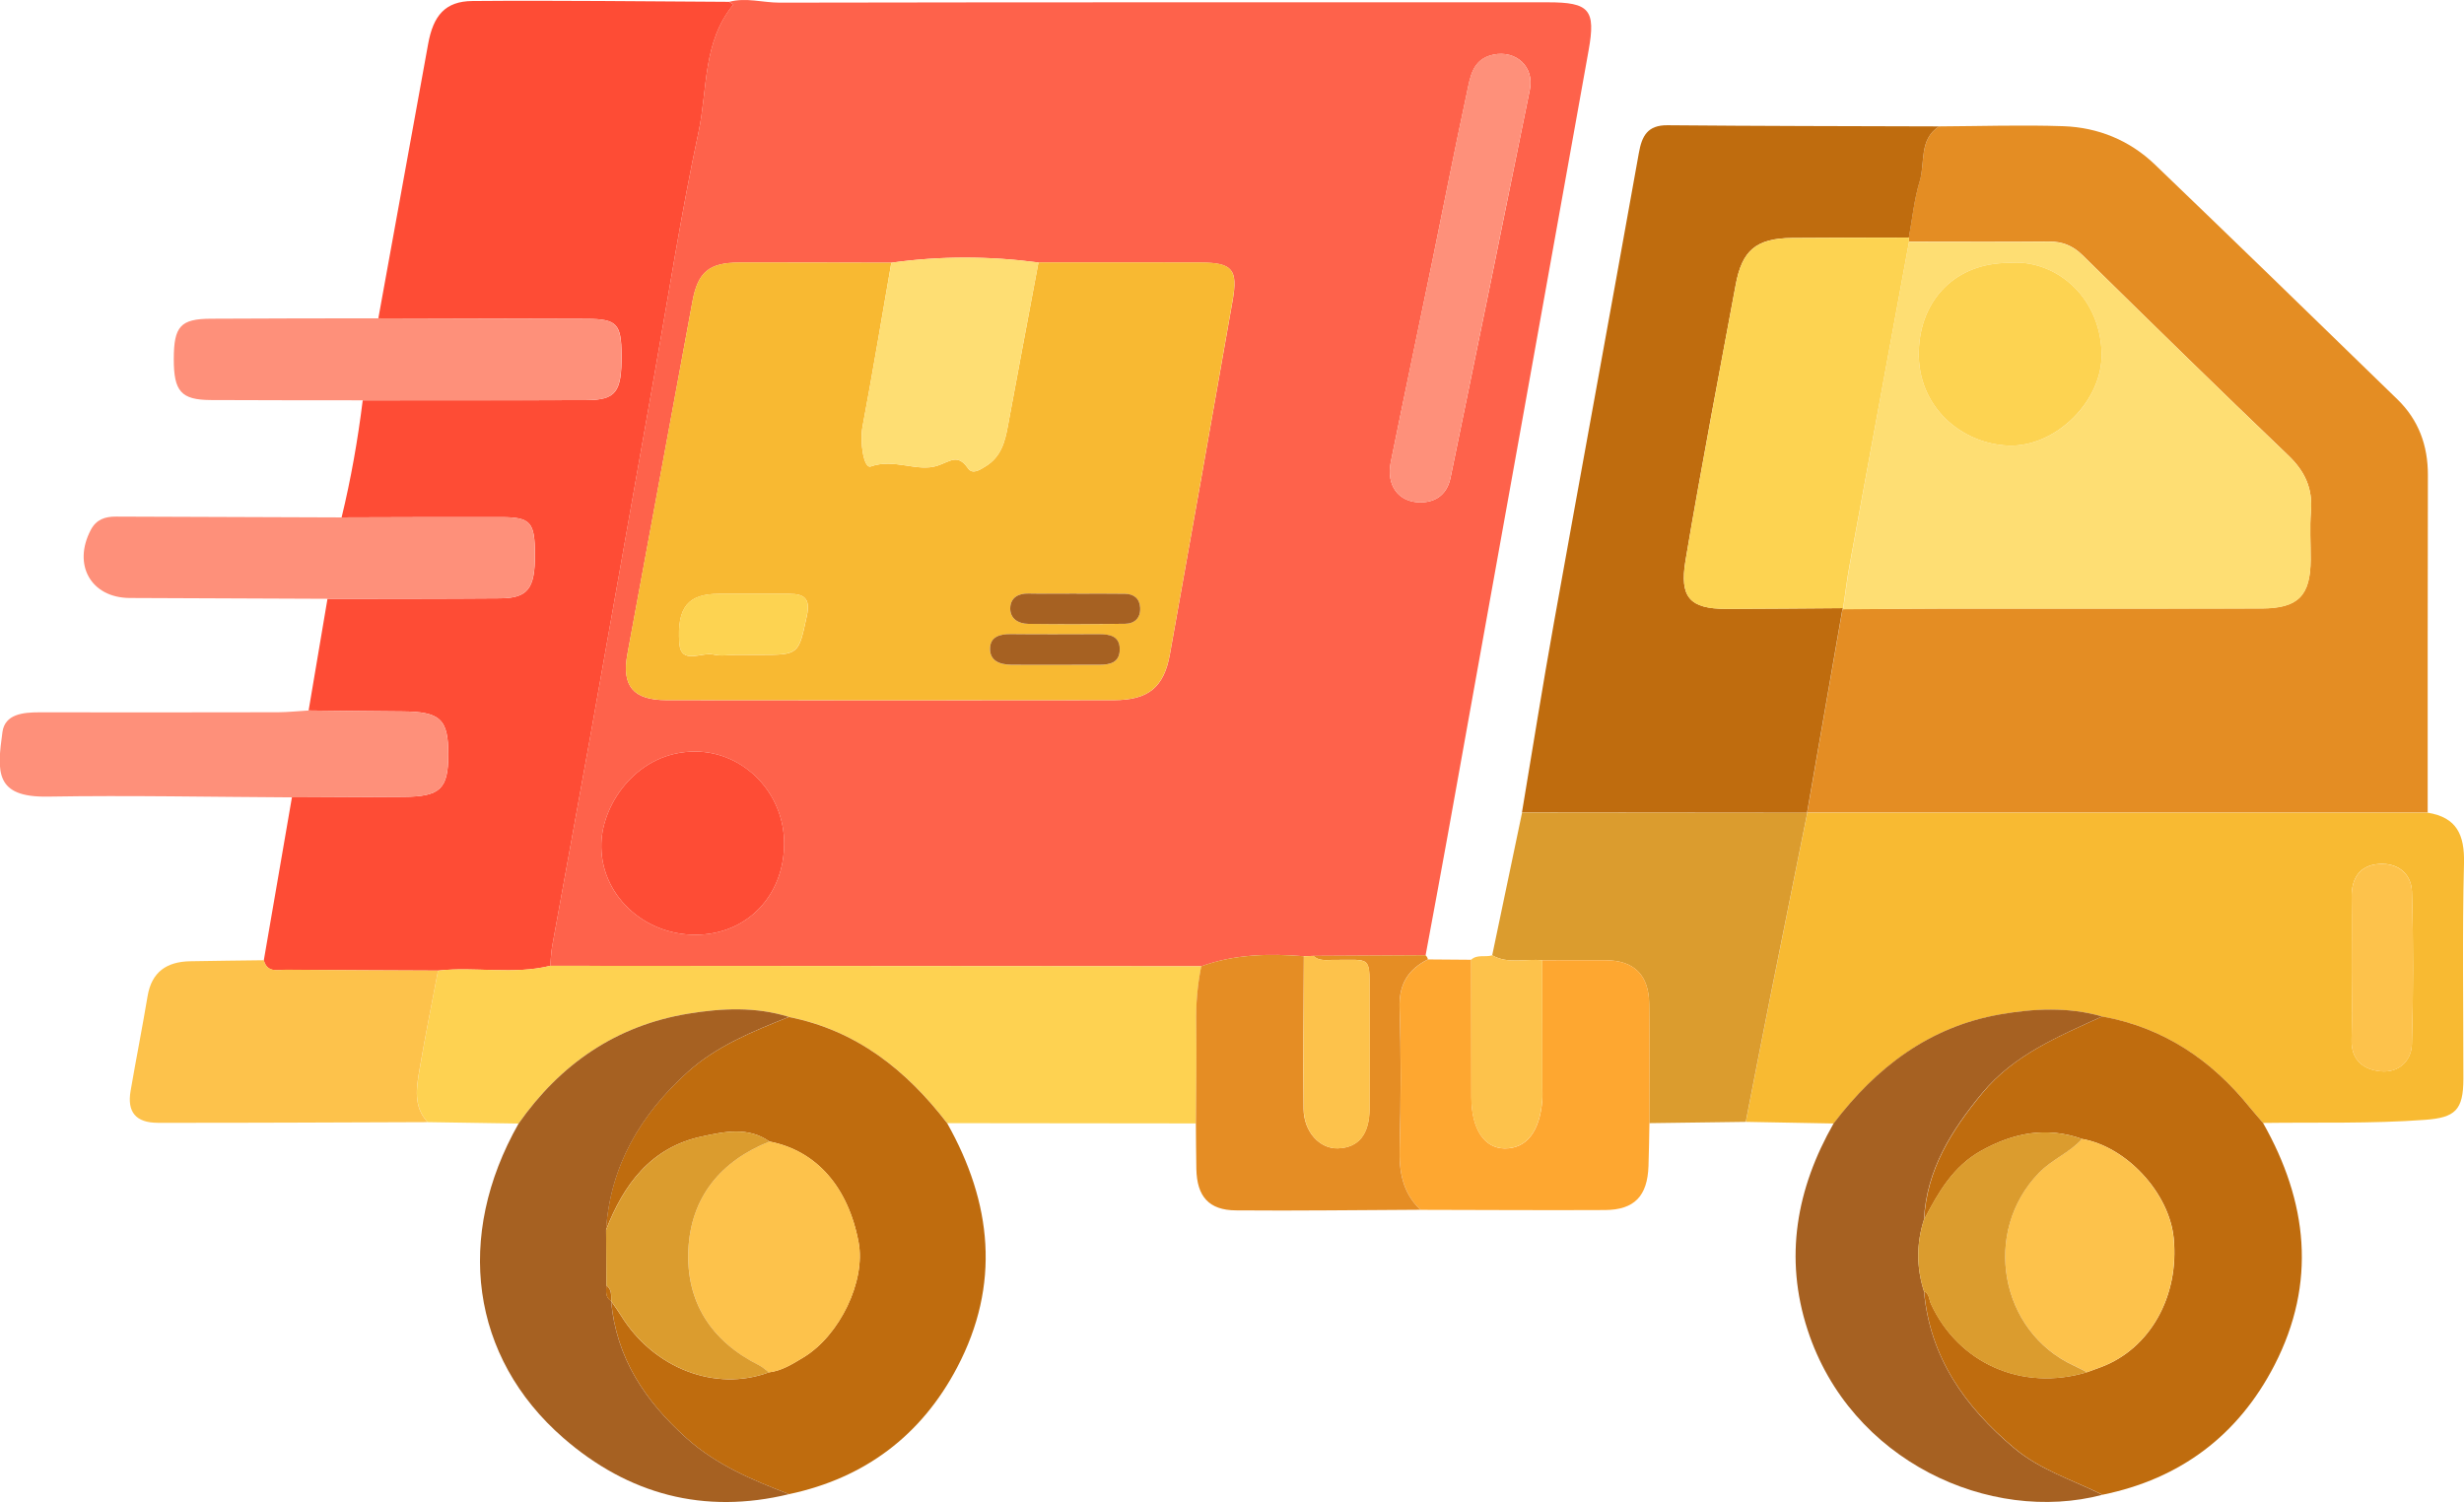 <?xml version="1.0" encoding="utf-8"?>
<!-- Generator: Adobe Illustrator 26.0.1, SVG Export Plug-In . SVG Version: 6.00 Build 0)  -->
<svg version="1.1" id="katman_1" xmlns="http://www.w3.org/2000/svg" xmlns:xlink="http://www.w3.org/1999/xlink" x="0px" y="0px"
	 viewBox="0 0 362.96 221.41" style="enable-background:new 0 0 362.96 221.41;" xml:space="preserve">
<style type="text/css">
	.st0{fill:#FE624B;}
	.st1{fill:#FE4C35;}
	.st2{fill:#E48D23;}
	.st3{fill:#F8BA32;}
	.st4{fill:#BF6C0E;}
	.st5{fill:#FED251;}
	.st6{fill:#DB9C2E;}
	.st7{fill:#A66122;}
	.st8{fill:#FEA730;}
	.st9{fill:#FDC24B;}
	.st10{fill:#E58D24;}
	.st11{fill:#FE907A;}
	.st12{fill:#F8B932;}
	.st13{fill:#FEDE73;}
	.st14{fill:#FDD351;}
</style>
<g>
	<path class="st0" d="M107.41,0.27c2.48-0.67,4.94,0.12,7.42,0.12c37.73-0.07,75.47-0.05,113.2-0.05c6.09,0,7.06,1.08,5.98,7.08
		c-6.9,38.55-13.83,77.1-20.76,115.64c-1.06,5.89-2.16,11.78-3.25,17.66c-5.51,0.03-11.02,0.06-16.53,0.09
		c-0.47,0.02-0.93,0.03-1.4,0.05c-5.13-0.41-10.2-0.3-15.11,1.48c-31.97-0.02-63.94-0.04-95.91-0.07c0.1-0.98,0.13-1.98,0.3-2.95
		c1.87-10.35,3.79-20.7,5.64-31.06c3.15-17.67,6.26-35.35,9.4-53.02c2.12-11.94,3.97-23.95,6.51-35.8
		c1.35-6.32,0.59-13.31,5.14-18.78C107.83,0.53,107.62,0.4,107.41,0.27z M131.31,38.7c-7.49-0.01-14.98-0.04-22.46-0.02
		c-4.41,0.01-6.05,1.42-6.84,5.7c-3.19,17.33-6.38,34.66-9.59,51.99c-0.86,4.67,0.83,6.76,5.76,6.77c21.97,0.03,43.93,0.03,65.9,0
		c5.07-0.01,7.38-1.87,8.26-6.79c3.11-17.35,6.18-34.7,9.23-52.06c0.81-4.59-0.04-5.59-4.63-5.61c-7.99-0.03-15.98-0.01-23.96-0.01
		C145.75,37.72,138.53,37.69,131.31,38.7z M209.17,74.01c2.47,0,4.02-1.31,4.5-3.63c3.94-19.06,7.83-38.12,11.69-57.19
		c0.67-3.33-2.01-5.81-5.35-5.14c-3.16,0.64-3.44,3.35-3.95,5.71c-1.75,8.12-3.34,16.27-5.01,24.4c-2.05,9.96-4.15,19.9-6.17,29.86
		C204.16,71.5,205.99,73.96,209.17,74.01z M115.51,124.25c0.01-7.39-5.89-13.5-13.07-13.54c-8.39-0.05-13.66,7.47-13.86,13.48
		c-0.25,7.51,6.17,13.55,13.93,13.51C110,137.66,115.5,131.97,115.51,124.25z"/>
	<path class="st1" d="M107.41,0.27c0.21,0.13,0.42,0.27,0.63,0.4c-4.55,5.47-3.79,12.46-5.14,18.78
		c-2.54,11.85-4.39,23.86-6.51,35.8c-3.14,17.67-6.24,35.35-9.4,53.02c-1.85,10.36-3.77,20.7-5.64,31.06
		c-0.18,0.97-0.2,1.97-0.3,2.95c-5.46,1.34-11.03,0.09-16.52,0.7c-7.43-0.04-14.87-0.05-22.3-0.12c-1.27-0.01-2.85,0.53-3.37-1.39
		c1.38-8,2.76-16.01,4.14-24.01c5.49-0.02,10.99-0.05,16.48-0.08c5.35-0.03,6.55-1.17,6.56-6.19c0.01-5.25-1.16-6.35-6.73-6.39
		c-4.62-0.03-9.23-0.09-13.85-0.14c0.93-5.48,1.85-10.97,2.78-16.45c8.49-0.02,16.98,0,25.46-0.07c4.05-0.03,5.11-1.44,5.1-6.41
		c-0.01-4.79-0.61-5.53-4.89-5.55c-7.86-0.02-15.73,0.02-23.59,0.04c1.38-5.69,2.39-11.44,3.11-17.25
		c10.99-0.01,21.98,0.02,32.97-0.03c4.34-0.02,5.19-1.19,5.16-6.63c-0.03-4.61-0.68-5.32-5.11-5.34
		c-10.24-0.04-20.48-0.06-30.72-0.08c2.45-13.46,4.9-26.92,7.33-40.39c0.76-4.21,2.51-6.32,6.54-6.35
		C82.19,0.04,94.8,0.21,107.41,0.27z"/>
	<path class="st2" d="M285.63,18.62c6.11-0.03,12.22-0.24,18.31-0.03c5.13,0.18,9.78,2.08,13.5,5.66
		c11.96,11.48,23.84,23.04,35.73,34.6c3.1,3.02,4.48,6.78,4.47,11.11c-0.04,16.58-0.03,33.16-0.03,49.74c-30.47,0-60.94,0-91.4,0
		c1.74-9.99,3.47-19.98,5.21-29.97c4.74-0.03,9.48-0.08,14.21-0.09c15.84-0.01,31.68,0.02,47.52-0.02c5.4-0.02,7.19-1.88,7.22-7.19
		c0.01-2.37-0.15-4.75,0.04-7.11c0.28-3.38-0.89-5.91-3.35-8.26c-10.18-9.73-20.24-19.59-30.29-29.47
		c-1.45-1.42-2.98-2.03-4.99-2.01c-6.86,0.07-13.72,0.02-20.58,0.02c0-0.21,0-0.42-0.02-0.64c0.51-2.77,0.78-5.62,1.6-8.3
		C283.62,23.97,282.64,20.57,285.63,18.62z"/>
	<path class="st3" d="M266.22,119.72c30.47,0,60.94,0,91.4,0c4.28,0.69,5.44,3.26,5.34,7.44c-0.27,10.59-0.08,21.18-0.09,31.78
		c-0.01,4.6-1.21,5.69-5.63,6.02c-7.96,0.59-15.92,0.35-23.88,0.46c-0.64-0.75-1.31-1.49-1.93-2.26
		c-5.67-7.04-12.74-11.79-21.75-13.42c-4.99-1.42-10.06-1.17-15.05-0.3c-10.43,1.82-18.24,7.81-24.51,16.06
		c-4.32-0.08-8.63-0.16-12.95-0.24c1.19-6.07,2.36-12.14,3.57-18.21c1.82-9.11,3.66-18.21,5.49-27.31L266.22,119.72z M346.42,142.65
		c0,3.5,0.08,7-0.02,10.49c-0.09,3.04,1.76,4.43,4.29,4.67c2.58,0.25,4.51-1.46,4.59-3.96c0.22-7.49,0.23-14.99,0.01-22.48
		c-0.08-2.71-2.14-4.31-4.88-4.1c-2.8,0.21-4.04,2.08-4,4.88C346.46,135.65,346.42,139.15,346.42,142.65z"/>
	<path class="st4" d="M285.63,18.62c-3,1.95-2.01,5.35-2.84,8.07c-0.82,2.68-1.09,5.53-1.6,8.3c-5.73,0.02-11.46,0.01-17.19,0.06
		c-5.33,0.05-7.4,1.82-8.34,6.97c-1.16,6.33-2.38,12.65-3.54,18.98c-1.31,7.19-2.64,14.37-3.84,21.58c-0.9,5.4,0.61,7.11,6.03,7.11
		c5.73-0.01,11.46-0.07,17.18-0.11l-0.09,0.16c-1.74,9.99-3.47,19.98-5.21,29.97c0,0,0.01,0.02,0.01,0.02
		c-14-0.01-28.01-0.02-42.01-0.04c1.56-9.3,3.03-18.61,4.7-27.89c4.14-23.09,8.39-46.16,12.52-69.25c0.45-2.54,1.29-4.12,4.21-4.1
		C258.97,18.57,272.3,18.58,285.63,18.62z"/>
	<path class="st5" d="M64.53,142.97c5.49-0.61,11.06,0.64,16.52-0.7c31.97,0.02,63.94,0.05,95.91,0.07
		c-0.56,2.77-0.8,5.55-0.75,8.38c0.08,4.92-0.02,9.85-0.04,14.77c-12.21-0.01-24.43-0.03-36.64-0.04
		c-6.02-7.83-13.37-13.68-23.32-15.65c-4.89-1.53-9.91-1.28-14.81-0.48c-10.62,1.74-18.86,7.42-25.01,16.19
		c-4.47-0.07-8.93-0.14-13.4-0.21c-2.13-2.32-1.64-5.09-1.18-7.77C62.63,152.67,63.61,147.83,64.53,142.97z"/>
	<path class="st4" d="M116.2,149.81c9.95,1.97,17.3,7.81,23.32,15.65c6.62,11.74,7.88,23.78,1.48,35.96
		c-5.27,10.03-13.6,16.31-24.76,18.68c-5.4-2.07-10.7-4.29-15.1-8.23c-6.08-5.45-10.38-11.84-11.11-20.21
		c0.48,0.71,0.99,1.4,1.44,2.13c4.81,7.79,13.92,11.29,21.78,8.37c1.92-0.23,3.51-1.25,5.09-2.2c5.37-3.24,9.19-11.27,8.14-16.92
		c-1.53-8.21-6.24-13.54-13.13-14.88c-3.16-2.23-6.66-1.45-9.94-0.75c-7.5,1.6-11.53,7.03-14.15,13.78
		c0.63-9.47,5.09-17,11.98-23.22C105.56,154.07,110.89,151.95,116.2,149.81z"/>
	<path class="st4" d="M309.67,149.73c9,1.63,16.08,6.38,21.75,13.42c0.62,0.77,1.29,1.5,1.93,2.26c6.59,11.61,7.93,23.56,1.7,35.67
		c-5.32,10.34-13.86,16.77-25.34,19.11c-4.39-2.18-9.14-3.63-12.99-6.87c-7.27-6.1-12.43-13.36-13.29-23.11
		c0.81,0.38,0.73,1.24,1.03,1.89c4.03,8.69,13.36,12.92,22.99,10.03c0.69-0.25,1.39-0.5,2.08-0.76
		c7.18-2.71,11.52-10.43,10.67-18.99c-0.66-6.66-6.95-13.46-13.49-14.6c-5.25-1.87-10.14-0.9-14.89,1.75
		c-4.13,2.31-6.31,6.15-8.38,10.13c0.36-7.35,4.07-13.17,8.56-18.62C296.65,155.38,303.24,152.67,309.67,149.73z"/>
	<path class="st6" d="M224.21,119.7c14,0.01,28.01,0.02,42.01,0.04c-1.83,9.1-3.67,18.2-5.49,27.31
		c-1.21,6.07-2.38,12.14-3.57,18.21c-4.73,0.06-9.46,0.13-14.2,0.19c0-5.86,0.04-11.72-0.03-17.57c-0.05-4.27-2.23-6.4-6.4-6.43
		c-3.12-0.02-6.23,0.01-9.35,0.01c-2.45-0.28-5.02,0.61-7.37-0.74C221.28,133.71,222.75,126.71,224.21,119.7z"/>
	<path class="st7" d="M90.03,191.66c0.72,8.38,5.03,14.76,11.11,20.21c4.4,3.94,9.7,6.16,15.1,8.23
		c-12.54,3.05-23.7,0.04-33.27-8.29c-13.64-11.88-16.01-29.69-6.58-46.3c6.15-8.77,14.39-14.45,25.01-16.19
		c4.9-0.8,9.92-1.05,14.81,0.48c-5.31,2.13-10.64,4.26-14.95,8.16c-6.88,6.22-11.35,13.75-11.98,23.22
		c0.02,2.72,0.03,5.44,0.05,8.16c-0.02,0.86-0.22,1.76,0.72,2.32L90.03,191.66z"/>
	<path class="st7" d="M283.41,190.22c0.87,9.75,6.03,17.01,13.29,23.11c3.86,3.24,8.61,4.68,12.99,6.87
		c-16.53,4.35-37.12-4.94-43.42-24.29c-3.48-10.67-1.64-20.81,3.83-30.42c6.27-8.25,14.09-14.24,24.51-16.06
		c4.99-0.87,10.06-1.12,15.05,0.3c-6.43,2.94-13.02,5.65-17.69,11.31c-4.49,5.44-8.2,11.26-8.56,18.62
		C282.29,183.18,282.29,186.7,283.41,190.22z"/>
	<path class="st8" d="M227.19,141.46c3.12-0.01,6.23-0.03,9.35-0.01c4.17,0.03,6.34,2.15,6.4,6.43c0.07,5.86,0.03,11.72,0.03,17.57
		c-0.04,2.11-0.07,4.22-0.14,6.33c-0.15,4.41-2.08,6.44-6.39,6.47c-9.06,0.05-18.13-0.02-27.19-0.03c-2.65-2.52-3.17-5.64-3.07-9.17
		c0.19-6.85,0.22-13.71-0.01-20.56c-0.12-3.48,1.25-5.67,4.18-7.16c2.12,0.02,4.25,0.03,6.37,0.05c0,6.75,0,13.49,0.02,20.24
		c0.01,4.66,1.88,7.53,4.9,7.56c3.21,0.03,5.18-2.48,5.55-7.1c0.05-0.62,0.02-1.25,0.02-1.87
		C227.2,153.95,227.19,147.7,227.19,141.46z"/>
	<path class="st9" d="M64.53,142.97c-0.92,4.85-1.9,9.7-2.73,14.56c-0.46,2.68-0.95,5.45,1.18,7.77
		c-13.24,0.04-26.48,0.12-39.72,0.1c-3.27,0-4.56-1.61-4.02-4.71c0.8-4.66,1.72-9.29,2.5-13.95c0.6-3.59,2.84-5.07,6.26-5.14
		c3.62-0.07,7.24-0.1,10.86-0.15c0.52,1.92,2.11,1.38,3.37,1.39C49.66,142.92,57.1,142.94,64.53,142.97z"/>
	<path class="st10" d="M210.34,141.32c-2.93,1.49-4.3,3.68-4.18,7.16c0.23,6.85,0.2,13.71,0.01,20.56c-0.1,3.53,0.42,6.66,3.07,9.17
		c-9.06,0.04-18.13,0.17-27.19,0.09c-3.98-0.03-5.74-2.06-5.82-6.1c-0.04-2.23-0.05-4.47-0.07-6.71c0.02-4.93,0.12-9.85,0.04-14.77
		c-0.05-2.84,0.19-5.62,0.75-8.38c4.91-1.78,9.99-1.89,15.11-1.48c-0.02,7.49-0.12,14.98-0.04,22.46c0.04,3.42,2.38,5.93,5.06,5.84
		c3.06-0.1,4.65-2.08,4.66-5.9c0.02-5.37,0.02-10.73,0-16.1c-0.02-6.62,0.47-5.71-5.45-5.76c-0.98-0.01-2.02,0.2-2.84-0.6
		c5.51-0.03,11.02-0.06,16.53-0.09C210.18,140.88,210.29,141.09,210.34,141.32z"/>
	<path class="st11" d="M45.45,104.66c4.62,0.05,9.23,0.11,13.85,0.14c5.57,0.04,6.74,1.13,6.73,6.39c-0.01,5.02-1.21,6.16-6.56,6.19
		c-5.49,0.03-10.99,0.05-16.48,0.08c-11.98-0.06-23.96-0.31-35.93-0.11c-7.83,0.13-7.51-3.62-6.7-9.51
		c0.36-2.65,3.05-2.91,5.42-2.91c11.73,0.01,23.47,0.02,35.2-0.01C42.47,104.91,43.96,104.75,45.45,104.66z"/>
	<path class="st11" d="M55.71,46.89c10.24,0.03,20.48,0.04,30.72,0.08c4.43,0.02,5.08,0.72,5.11,5.34c0.03,5.44-0.82,6.61-5.16,6.63
		c-10.99,0.05-21.98,0.03-32.97,0.03c-7.47-0.01-14.93,0-22.4-0.04c-4.33-0.03-5.42-1.28-5.41-6.05c0.01-4.81,0.98-5.91,5.47-5.93
		C39.29,46.9,47.5,46.9,55.71,46.89z"/>
	<path class="st11" d="M50.31,76.22c7.86-0.02,15.73-0.06,23.59-0.04c4.27,0.01,4.88,0.75,4.89,5.55c0.01,4.97-1.05,6.38-5.1,6.41
		c-8.49,0.07-16.98,0.05-25.46,0.07c-9.71-0.04-19.41-0.07-29.12-0.12c-5.7-0.03-8.45-4.88-5.73-10.04
		c0.82-1.55,2.12-1.96,3.71-1.95C28.16,76.15,39.24,76.18,50.31,76.22z"/>
	<path class="st9" d="M227.19,141.46c0,6.25,0.01,12.49,0.01,18.74c0,0.62,0.03,1.25-0.02,1.87c-0.37,4.63-2.34,7.13-5.55,7.1
		c-3.02-0.03-4.9-2.9-4.9-7.56c-0.01-6.75-0.01-13.49-0.02-20.24c0.91-0.83,2.1-0.31,3.11-0.65
		C222.16,142.07,224.73,141.18,227.19,141.46z"/>
	<path class="st12" d="M152.97,38.66c7.99,0,15.98-0.02,23.96,0.01c4.59,0.01,5.44,1.02,4.63,5.61
		c-3.05,17.36-6.12,34.71-9.23,52.06c-0.88,4.92-3.19,6.79-8.26,6.79c-21.97,0.02-43.93,0.03-65.9,0c-4.93-0.01-6.62-2.1-5.76-6.77
		c3.2-17.33,6.4-34.66,9.59-51.99c0.79-4.27,2.43-5.69,6.84-5.7c7.49-0.01,14.98,0.01,22.46,0.03c-1.4,8.04-2.73,16.1-4.24,24.12
		c-0.44,2.35,0.19,6.25,1.19,5.9c3.52-1.25,6.86,0.87,9.85-0.12c1.92-0.64,2.95-1.8,4.48,0.37c0.68,0.97,1.71,0.28,2.63-0.29
		c2.25-1.39,2.83-3.58,3.26-5.94C149.95,54.71,151.47,46.69,152.97,38.66z M108.48,96.47c1.12,0,2.24,0,3.36,0
		c5.92,0,5.78-0.03,7.02-5.77c0.54-2.51-0.37-3.21-2.55-3.22c-3.48-0.01-6.97-0.01-10.45,0c-4.4,0.01-6.18,1.87-5.79,7.28
		c0.24,3.27,3.32,1.23,5.07,1.67C106.19,96.69,107.36,96.47,108.48,96.47z M158.6,87.46c0-0.01,0-0.01,0-0.02
		c-2.37,0-4.74,0.03-7.11-0.01c-1.47-0.03-2.57,0.59-2.67,2.01c-0.12,1.67,1.16,2.44,2.68,2.46c4.74,0.06,9.47,0.06,14.21-0.01
		c1.45-0.02,2.33-0.87,2.24-2.4c-0.08-1.35-0.96-1.99-2.24-2.02C163.34,87.43,160.97,87.46,158.6,87.46z M155.66,97.93
		c2.12,0,4.24,0,6.36,0c1.49,0,2.85-0.32,2.92-2.13c0.08-2.06-1.38-2.37-3.03-2.37c-4.36,0.01-8.73,0.03-13.09-0.01
		c-1.56-0.02-2.93,0.4-2.98,2.07c-0.06,1.88,1.44,2.42,3.09,2.44C151.17,97.94,153.41,97.93,155.66,97.93z"/>
	<path class="st13" d="M152.97,38.66c-1.5,8.03-3.02,16.05-4.5,24.08c-0.43,2.36-1.01,4.55-3.26,5.94
		c-0.92,0.57-1.95,1.25-2.63,0.29c-1.53-2.17-2.56-1.01-4.48-0.37c-2.99,0.99-6.33-1.13-9.85,0.12c-1,0.35-1.63-3.54-1.19-5.9
		c1.51-8.02,2.84-16.08,4.24-24.12C138.53,37.69,145.75,37.72,152.97,38.66z"/>
	<path class="st11" d="M209.17,74.01c-3.18-0.05-5.01-2.51-4.3-5.99c2.02-9.96,4.12-19.91,6.17-29.86
		c1.67-8.13,3.26-16.29,5.01-24.4c0.51-2.36,0.79-5.08,3.95-5.71c3.34-0.67,6.02,1.81,5.35,5.14c-3.86,19.07-7.75,38.14-11.69,57.19
		C213.19,72.69,211.64,74,209.17,74.01z"/>
	<path class="st1" d="M115.51,124.25c-0.01,7.72-5.51,13.41-13,13.45c-7.76,0.04-14.17-6-13.93-13.51
		c0.2-6.01,5.47-13.53,13.86-13.48C109.62,110.75,115.52,116.85,115.51,124.25z"/>
	<path class="st9" d="M193.47,140.81c0.82,0.8,1.86,0.59,2.84,0.6c5.92,0.05,5.43-0.86,5.45,5.76c0.02,5.37,0.02,10.73,0,16.1
		c-0.01,3.82-1.6,5.8-4.66,5.9c-2.68,0.09-5.03-2.42-5.06-5.84c-0.08-7.49,0.02-14.98,0.04-22.46
		C192.54,140.84,193.01,140.82,193.47,140.81z"/>
	<path class="st13" d="M281.21,35.63c6.86,0,13.72,0.04,20.58-0.02c2-0.02,3.54,0.59,4.99,2.01c10.05,9.87,20.11,19.73,30.29,29.47
		c2.46,2.35,3.63,4.88,3.35,8.26c-0.2,2.35-0.03,4.74-0.04,7.11c-0.03,5.3-1.83,7.17-7.22,7.19c-15.84,0.05-31.68,0.01-47.52,0.02
		c-4.74,0-9.48,0.06-14.21,0.09c0,0,0.09-0.16,0.09-0.16c0.31-2.07,0.55-4.16,0.93-6.22C275.35,67.45,278.29,51.54,281.21,35.63z
		 M295.91,38.73c-7.78-0.01-13.06,5.34-13.26,13.02c-0.22,8.2,6.32,13.62,13.18,13.89c6.96,0.27,13.95-6.6,13.75-13.64
		C309.35,43.37,302.41,38.1,295.91,38.73z"/>
	<path class="st14" d="M281.21,35.63c-2.93,15.91-5.86,31.82-8.78,47.74c-0.38,2.06-0.62,4.15-0.93,6.22
		c-5.73,0.04-11.46,0.1-17.18,0.11c-5.43,0.01-6.93-1.71-6.03-7.11c1.2-7.21,2.53-14.39,3.84-21.58c1.15-6.33,2.37-12.65,3.54-18.98
		c0.94-5.15,3.01-6.92,8.34-6.97c5.73-0.05,11.46-0.04,17.19-0.06C281.21,35.2,281.22,35.42,281.21,35.63z"/>
	<path class="st9" d="M346.42,142.65c0-3.5,0.04-7-0.01-10.49c-0.04-2.79,1.2-4.67,4-4.88c2.74-0.2,4.8,1.4,4.88,4.1
		c0.22,7.49,0.21,14.99-0.01,22.48c-0.07,2.5-2.01,4.2-4.59,3.96c-2.53-0.24-4.38-1.63-4.29-4.67
		C346.5,149.64,346.42,146.14,346.42,142.65z"/>
	<path class="st9" d="M113.36,168.16c6.89,1.33,11.6,6.67,13.13,14.88c1.05,5.65-2.76,13.67-8.14,16.92
		c-1.58,0.96-3.18,1.98-5.09,2.2c-0.49-0.36-0.95-0.79-1.48-1.06c-7-3.51-10.73-9.3-10.38-16.99
		C101.75,176.39,106.12,171.04,113.36,168.16z"/>
	<path class="st6" d="M113.36,168.16c-7.24,2.88-11.6,8.23-11.96,15.94c-0.36,7.69,3.37,13.48,10.38,16.99
		c0.54,0.27,0.99,0.7,1.48,1.06c-7.87,2.92-16.98-0.58-21.78-8.37c-0.45-0.73-0.96-1.42-1.44-2.13c0,0,0.01,0.01,0.01,0.01
		c-0.03-0.84,0.1-1.73-0.72-2.32c-0.02-2.72-0.03-5.44-0.05-8.16c2.62-6.75,6.65-12.17,14.15-13.78
		C106.7,166.71,110.2,165.94,113.36,168.16z"/>
	<path class="st9" d="M306.69,167.78c6.54,1.14,12.83,7.94,13.49,14.6c0.85,8.56-3.48,16.28-10.67,18.99
		c-0.69,0.26-1.39,0.51-2.08,0.76c-0.65-0.32-1.29-0.67-1.94-0.97c-10.95-5.05-13.54-19.74-5.15-28.39
		C302.27,170.79,304.86,169.81,306.69,167.78z"/>
	<path class="st6" d="M306.69,167.78c-1.82,2.03-4.42,3.01-6.35,5c-8.39,8.65-5.8,23.34,5.15,28.39c0.66,0.3,1.3,0.65,1.94,0.97
		c-9.63,2.89-18.96-1.34-22.99-10.03c-0.3-0.65-0.22-1.51-1.03-1.89c-1.12-3.52-1.13-7.04,0-10.56c2.07-3.97,4.26-7.82,8.38-10.13
		C296.54,166.88,301.44,165.91,306.69,167.78z"/>
	<path class="st4" d="M89.32,189.35c0.82,0.59,0.69,1.48,0.72,2.32C89.1,191.12,89.29,190.21,89.32,189.35z"/>
	<path class="st14" d="M108.48,96.47c-1.12,0-2.29,0.21-3.35-0.05c-1.75-0.44-4.83,1.6-5.07-1.67c-0.39-5.41,1.39-7.27,5.79-7.28
		c3.48-0.01,6.97-0.01,10.45,0c2.18,0.01,3.09,0.71,2.55,3.22c-1.24,5.74-1.1,5.77-7.02,5.77C110.72,96.47,109.6,96.47,108.48,96.47
		z"/>
	<path class="st7" d="M158.6,87.46c2.37,0,4.74-0.03,7.11,0.01c1.28,0.02,2.16,0.67,2.24,2.02c0.09,1.53-0.79,2.38-2.24,2.4
		c-4.74,0.06-9.47,0.07-14.21,0.01c-1.51-0.02-2.79-0.78-2.68-2.46c0.1-1.42,1.21-2.04,2.67-2.01c2.37,0.05,4.74,0.01,7.11,0.01
		C158.6,87.45,158.6,87.45,158.6,87.46z"/>
	<path class="st7" d="M155.66,97.93c-2.24,0-4.49,0.02-6.73-0.01c-1.65-0.02-3.15-0.56-3.09-2.44c0.05-1.67,1.43-2.08,2.98-2.07
		c4.36,0.05,8.73,0.02,13.09,0.01c1.65,0,3.11,0.31,3.03,2.37c-0.07,1.81-1.43,2.13-2.92,2.13
		C159.9,97.93,157.78,97.93,155.66,97.93z"/>
	<path class="st14" d="M295.91,38.73c6.51-0.63,13.44,4.64,13.67,13.27c0.19,7.04-6.8,13.91-13.75,13.64
		c-6.86-0.27-13.4-5.69-13.18-13.89C282.85,44.07,288.13,38.72,295.91,38.73z"/>
</g>
</svg>
